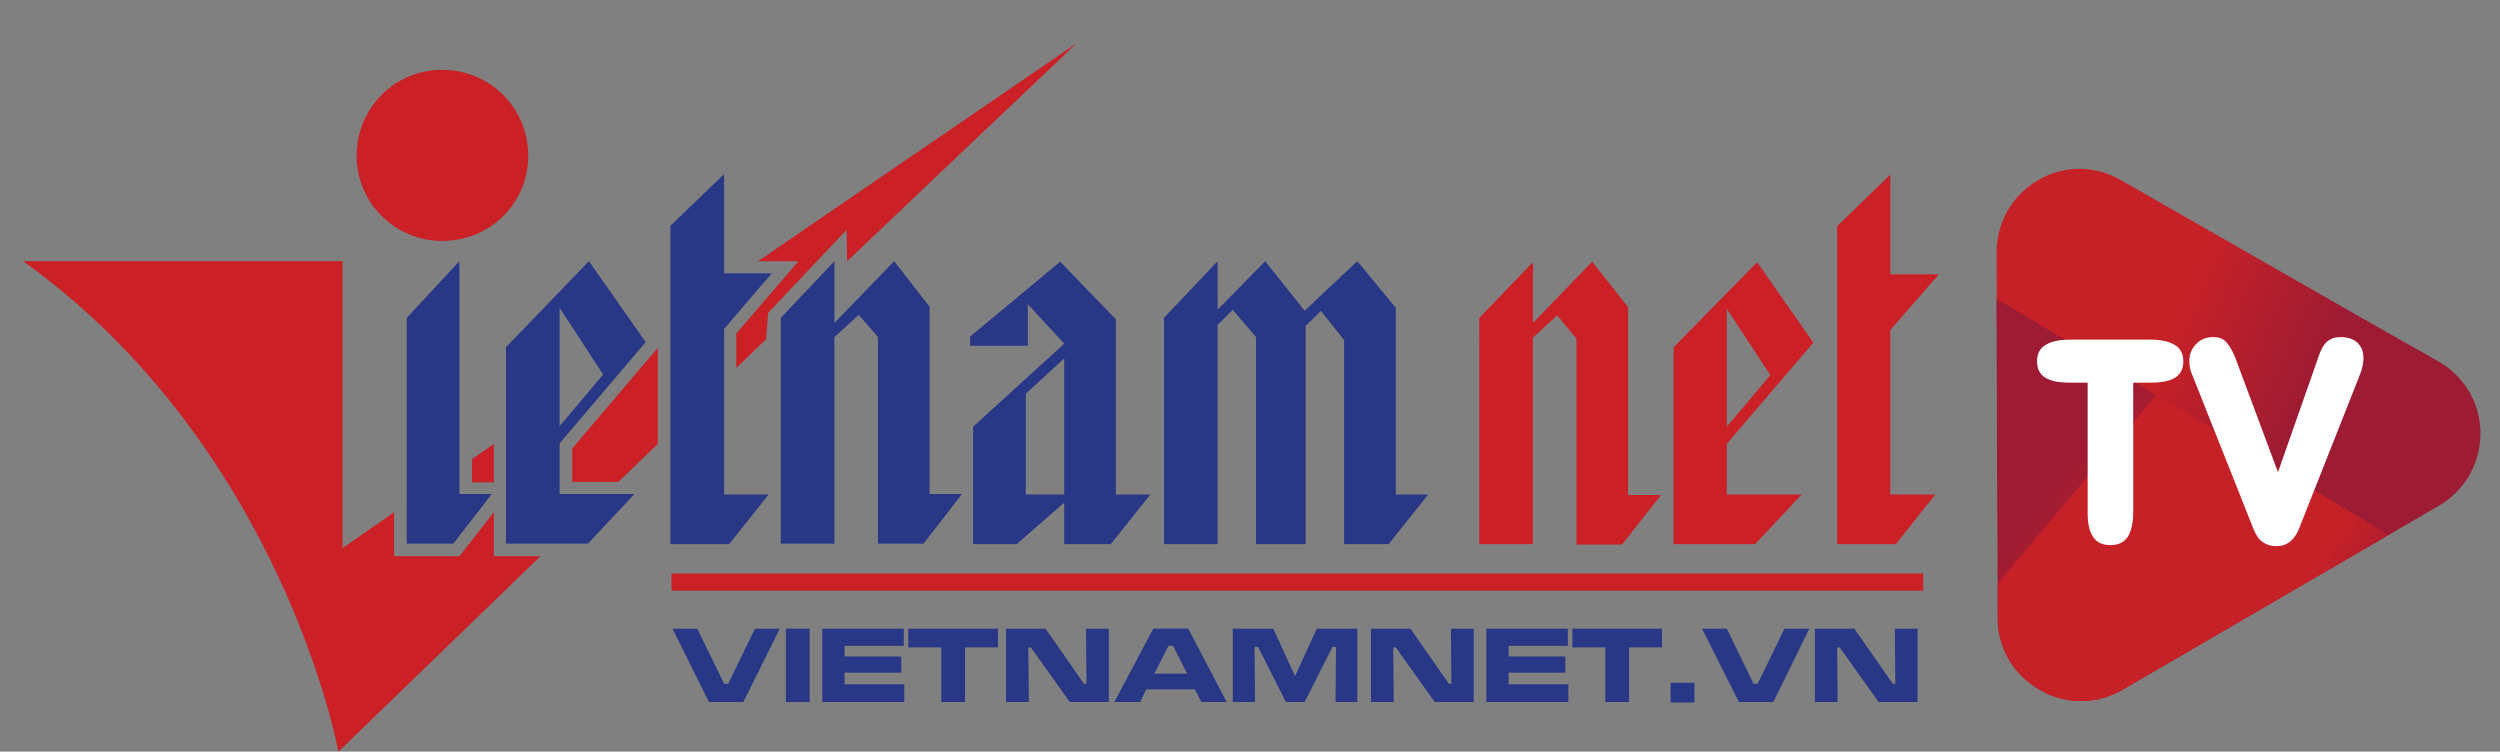 <?xml version="1.0" encoding="utf-8"?>
<!-- Generator: Adobe Illustrator 17.0.0, SVG Export Plug-In . SVG Version: 6.00 Build 0)  -->
<!DOCTYPE svg PUBLIC "-//W3C//DTD SVG 1.1//EN" "http://www.w3.org/Graphics/SVG/1.1/DTD/svg11.dtd">
<svg version="1.1" id="Layer_1" xmlns="http://www.w3.org/2000/svg" xmlns:xlink="http://www.w3.org/1999/xlink" x="0px" y="0px"
	 width="153px" height="46px" viewBox="0 0 153 46" enable-background="new 0 0 153 46" xml:space="preserve">
<rect x="0" y="0" width="153" height="46" fill="#808080" stroke="none"/>
<g>
	<path fill="#CB2026" d="M112.432,33.3h3.593l2.416-3.036h-2.757V20.197l2.974-3.407h-2.974v-6.102l-3.252,3.16V33.3
		 M105.679,26.113v-7.217l2.664,4.058L105.679,26.113 M102.395,33.3h5.018l2.85-3.036h-4.584v-3.098l5.297-6.195l-3.438-4.925
		l-5.111,5.204V33.3 M90.532,33.3h3.283V20.662l1.487-1.363l1.177,1.425v12.607h2.788l2.385-3.036h-2.013V18.803l-2.199-2.788
		l-3.624,3.748v-3.717l-3.283,3.407V33.3 M117.697,36.149H41.094v-1.053h76.603V36.149"/>
	<path fill="#CB2026" d="M32.328,9.541c0,2.881-2.323,5.204-5.266,5.204c-2.881,0-5.235-2.323-5.235-5.204
		c0-2.943,2.323-5.266,5.235-5.266S32.328,6.598,32.328,9.541 M30.222,27.166l-1.332,0.929v1.425h1.332V27.166"/>
	<path fill="#293787" d="M71.234,19.453l3.283-3.469v2.974l2.912-2.974l2.416,3.036l3.221-3.036l2.354,2.85v11.43h1.982L84.986,33.3
		H82.26V20.817l-1.425-1.797l-0.929,0.929V33.3H76.87V20.631l-1.425-1.673l-0.929,0.929V33.3h-3.282V19.453 M59.556,26.113
		l5.576-5.08l-2.23-2.416v2.54h-3.531v-0.558l5.514-4.584l3.407,3.531v10.718h2.106L67.982,33.3h-2.85v-2.54L62.22,33.3h-2.664
		V26.113 M65.131,30.264v-8.333l-2.354,2.168v6.164h2.354 M47.785,19.453l3.283-3.469v3.779l3.655-3.779l2.168,2.788v11.461h1.983
		l-2.354,3.036h-2.788V20.631l-1.177-1.363l-1.487,1.363v12.638h-3.283V19.453 M41.032,13.816l3.283-3.16v6.071h2.912l-2.912,3.407
		v10.129h2.726l-2.416,3.036h-3.593L41.032,13.816 M30.965,21.25l5.08-5.266l3.469,4.956l-5.266,6.195v3.098h4.584l-2.85,3.036
		h-5.018L30.965,21.25 M36.912,22.923l-2.664-4.089v7.248L36.912,22.923 M24.894,19.453l3.221-3.469v14.249h1.982l-2.354,3.036
		h-2.85L24.894,19.453"/>
	<polygon fill="#293787" points="41.156,38.473 42.674,38.473 44.316,41.849 44.563,41.849 46.205,38.473 47.723,38.473 
		45.493,42.964 43.386,42.964 	"/>
	<rect x="48.095" y="38.473" fill="#293787" width="1.456" height="4.492"/>
	<polygon fill="#293787" points="50.325,38.473 55.312,38.473 55.312,39.526 51.688,39.526 51.688,40.176 55.157,40.176 
		55.157,41.167 51.688,41.167 51.688,41.88 55.343,41.88 55.343,42.964 50.325,42.964 	"/>
	<polygon fill="#293787" points="55.622,38.473 61.074,38.473 61.074,39.619 59.06,39.619 59.06,42.964 57.604,42.964 
		57.604,39.619 55.591,39.619 55.591,38.473 	"/>
	<polygon fill="#293787" points="61.569,38.473 63.985,38.473 66.339,41.849 66.494,41.849 66.463,38.473 67.857,38.473 
		67.857,42.964 65.472,42.964 63.087,39.619 62.932,39.619 62.963,42.964 61.569,42.964 	"/>
	<path fill="#293787" d="M73.526,42.964l-0.403-0.774h-2.974l-0.372,0.774h-1.58l2.385-4.492h2.137l2.354,4.492H73.526z
		 M72.658,41.229l-0.867-1.704h-0.279l-0.867,1.704H72.658z"/>
	<polygon fill="#293787" points="75.446,38.473 77.924,38.473 79.256,41.384 80.588,38.473 83.066,38.473 83.066,42.964 
		81.734,42.964 81.765,39.588 81.549,39.588 79.845,42.964 78.699,42.964 76.995,39.588 76.778,39.588 76.809,42.964 75.446,42.964 
			"/>
	<polygon fill="#293787" points="83.903,38.473 86.319,38.473 88.673,41.849 88.828,41.849 88.797,38.473 90.191,38.473 
		90.191,42.964 87.806,42.964 85.421,39.619 85.266,39.619 85.297,42.964 83.903,42.964 	"/>
	<polygon fill="#293787" points="90.965,38.473 95.952,38.473 95.952,39.526 92.328,39.526 92.328,40.176 95.797,40.176 
		95.797,41.167 92.328,41.167 92.328,41.88 95.983,41.88 95.983,42.964 90.965,42.964 	"/>
	<polygon fill="#293787" points="96.262,38.473 101.714,38.473 101.714,39.619 99.7,39.619 99.7,42.964 98.245,42.964 
		98.245,39.619 96.231,39.619 96.231,38.473 	"/>
	<rect x="102.24" y="41.787" fill="#293787" width="1.456" height="1.208"/>
	<polygon fill="#293787" points="104.161,38.473 105.679,38.473 107.32,41.849 107.568,41.849 109.21,38.473 110.728,38.473 
		108.529,42.964 106.422,42.964 	"/>
	<polygon fill="#293787" points="111.069,38.473 113.485,38.473 115.839,41.849 115.994,41.849 115.963,38.473 117.357,38.473 
		117.357,42.964 114.972,42.964 112.586,39.619 112.432,39.619 112.462,42.964 111.069,42.964 	"/>
	<polygon fill="#CB2026" points="35.023,27.445 40.258,21.281 40.258,27.166 37.842,29.49 35.023,29.49 	"/>
	<polygon fill="#CB2026" points="45.059,22.52 46.887,20.754 47.01,19.144 51.812,14.064 51.843,15.984 65.906,2.633 46.391,15.984 
		48.869,15.984 45.059,20.414 	"/>
	<path fill="#CB2026" d="M33.071,34.043L20.712,46c0,0-3.407-18.616-19.298-30.016H20.96v17.563l3.16-2.199v2.695h3.996l2.106-2.695
		v2.695H33.071z"/>
	
		<linearGradient id="SVGID_1_" gradientUnits="userSpaceOnUse" x1="-237.886" y1="-410.718" x2="-236.886" y2="-410.718" gradientTransform="matrix(-8.667 -3.81 -3.81 8.667 -3488.403 2684.946)">
		<stop  offset="0" style="stop-color:#9D1B33"/>
		<stop  offset="0.995" style="stop-color:#C72128"/>
		<stop  offset="1" style="stop-color:#C72128"/>
	</linearGradient>
	<path fill="url(#SVGID_1_)" d="M124.729,11.028c-1.58,0.929-2.54,2.571-2.54,4.43l0.062,13.165l0.031,5.328v3.872
		c0,0.929,0.248,1.797,0.681,2.54s1.084,1.394,1.89,1.859c1.611,0.929,3.5,0.898,5.08-0.031l19.329-11.244
		c1.58-0.929,2.54-2.571,2.54-4.43c0-1.828-0.96-3.469-2.571-4.399l-4.213-2.385l-15.209-8.704
		C128.198,10.099,126.309,10.099,124.729,11.028z"/>
	
		<linearGradient id="SVGID_2_" gradientUnits="userSpaceOnUse" x1="-204.691" y1="-379.209" x2="-203.691" y2="-379.209" gradientTransform="matrix(6.582 4.793 4.793 -6.582 3289.901 -1484.696)">
		<stop  offset="0" style="stop-color:#9D1B33"/>
		<stop  offset="0.995" style="stop-color:#C72128"/>
		<stop  offset="1" style="stop-color:#C72128"/>
	</linearGradient>
	<path fill="url(#SVGID_2_)" d="M122.189,18.276l0.031,10.346l0.031,5.328v3.872c0,0.929,0.248,1.797,0.681,2.54
		c0.434,0.743,1.084,1.394,1.89,1.859c1.611,0.929,3.5,0.898,5.08-0.031l16.262-9.448L122.189,18.276z"/>
	
		<linearGradient id="SVGID_3_" gradientUnits="userSpaceOnUse" x1="-195.226" y1="-368.246" x2="-194.226" y2="-368.246" gradientTransform="matrix(4.152 3.023 3.023 -4.152 2061.853 -899.2)">
		<stop  offset="0" style="stop-color:#C72128"/>
		<stop  offset="0.005" style="stop-color:#C72128"/>
		<stop  offset="1" style="stop-color:#9D1B33"/>
	</linearGradient>
	<path fill="url(#SVGID_3_)" d="M131.977,24.162l-9.695,11.523v2.137c0,0.929,0.248,1.797,0.681,2.54
		c0.434,0.743,1.084,1.394,1.89,1.859c1.611,0.929,3.5,0.898,5.08-0.031l16.231-9.448L131.977,24.162z"/>
	<path fill="#FFFFFF" d="M127.734,23.418h-1.053c-0.681,0-1.177-0.093-1.518-0.31s-0.496-0.558-0.496-0.991
		c0-0.465,0.155-0.774,0.496-0.991s0.836-0.341,1.518-0.341h4.925c0.681,0,1.177,0.124,1.518,0.341s0.496,0.558,0.496,0.991
		s-0.155,0.774-0.496,0.991s-0.836,0.31-1.518,0.31h-1.053v7.93c0,0.681-0.124,1.177-0.341,1.518
		c-0.248,0.341-0.589,0.496-1.053,0.496c-0.465,0-0.836-0.155-1.053-0.496c-0.248-0.341-0.341-0.836-0.341-1.518v-7.93H127.734z"/>
	<path fill="#FFFFFF" d="M137.925,32.401l-3.779-9.51c-0.062-0.124-0.093-0.248-0.124-0.403s-0.031-0.279-0.031-0.434
		c0-0.403,0.155-0.743,0.434-1.022s0.62-0.403,1.053-0.403c0.31,0,0.558,0.093,0.743,0.279s0.372,0.496,0.558,0.929l2.633,7.063
		l2.447-6.97c0.155-0.496,0.341-0.836,0.558-1.022s0.496-0.279,0.836-0.279c0.434,0,0.774,0.124,1.022,0.341
		c0.248,0.248,0.372,0.558,0.372,0.96c0,0.155-0.031,0.31-0.062,0.496c-0.031,0.155-0.093,0.341-0.155,0.496l-3.686,9.324
		c-0.155,0.434-0.372,0.712-0.589,0.898s-0.496,0.279-0.867,0.279c-0.31,0-0.589-0.093-0.805-0.248
		C138.265,33.052,138.08,32.773,137.925,32.401z"/>
</g>
</svg>

